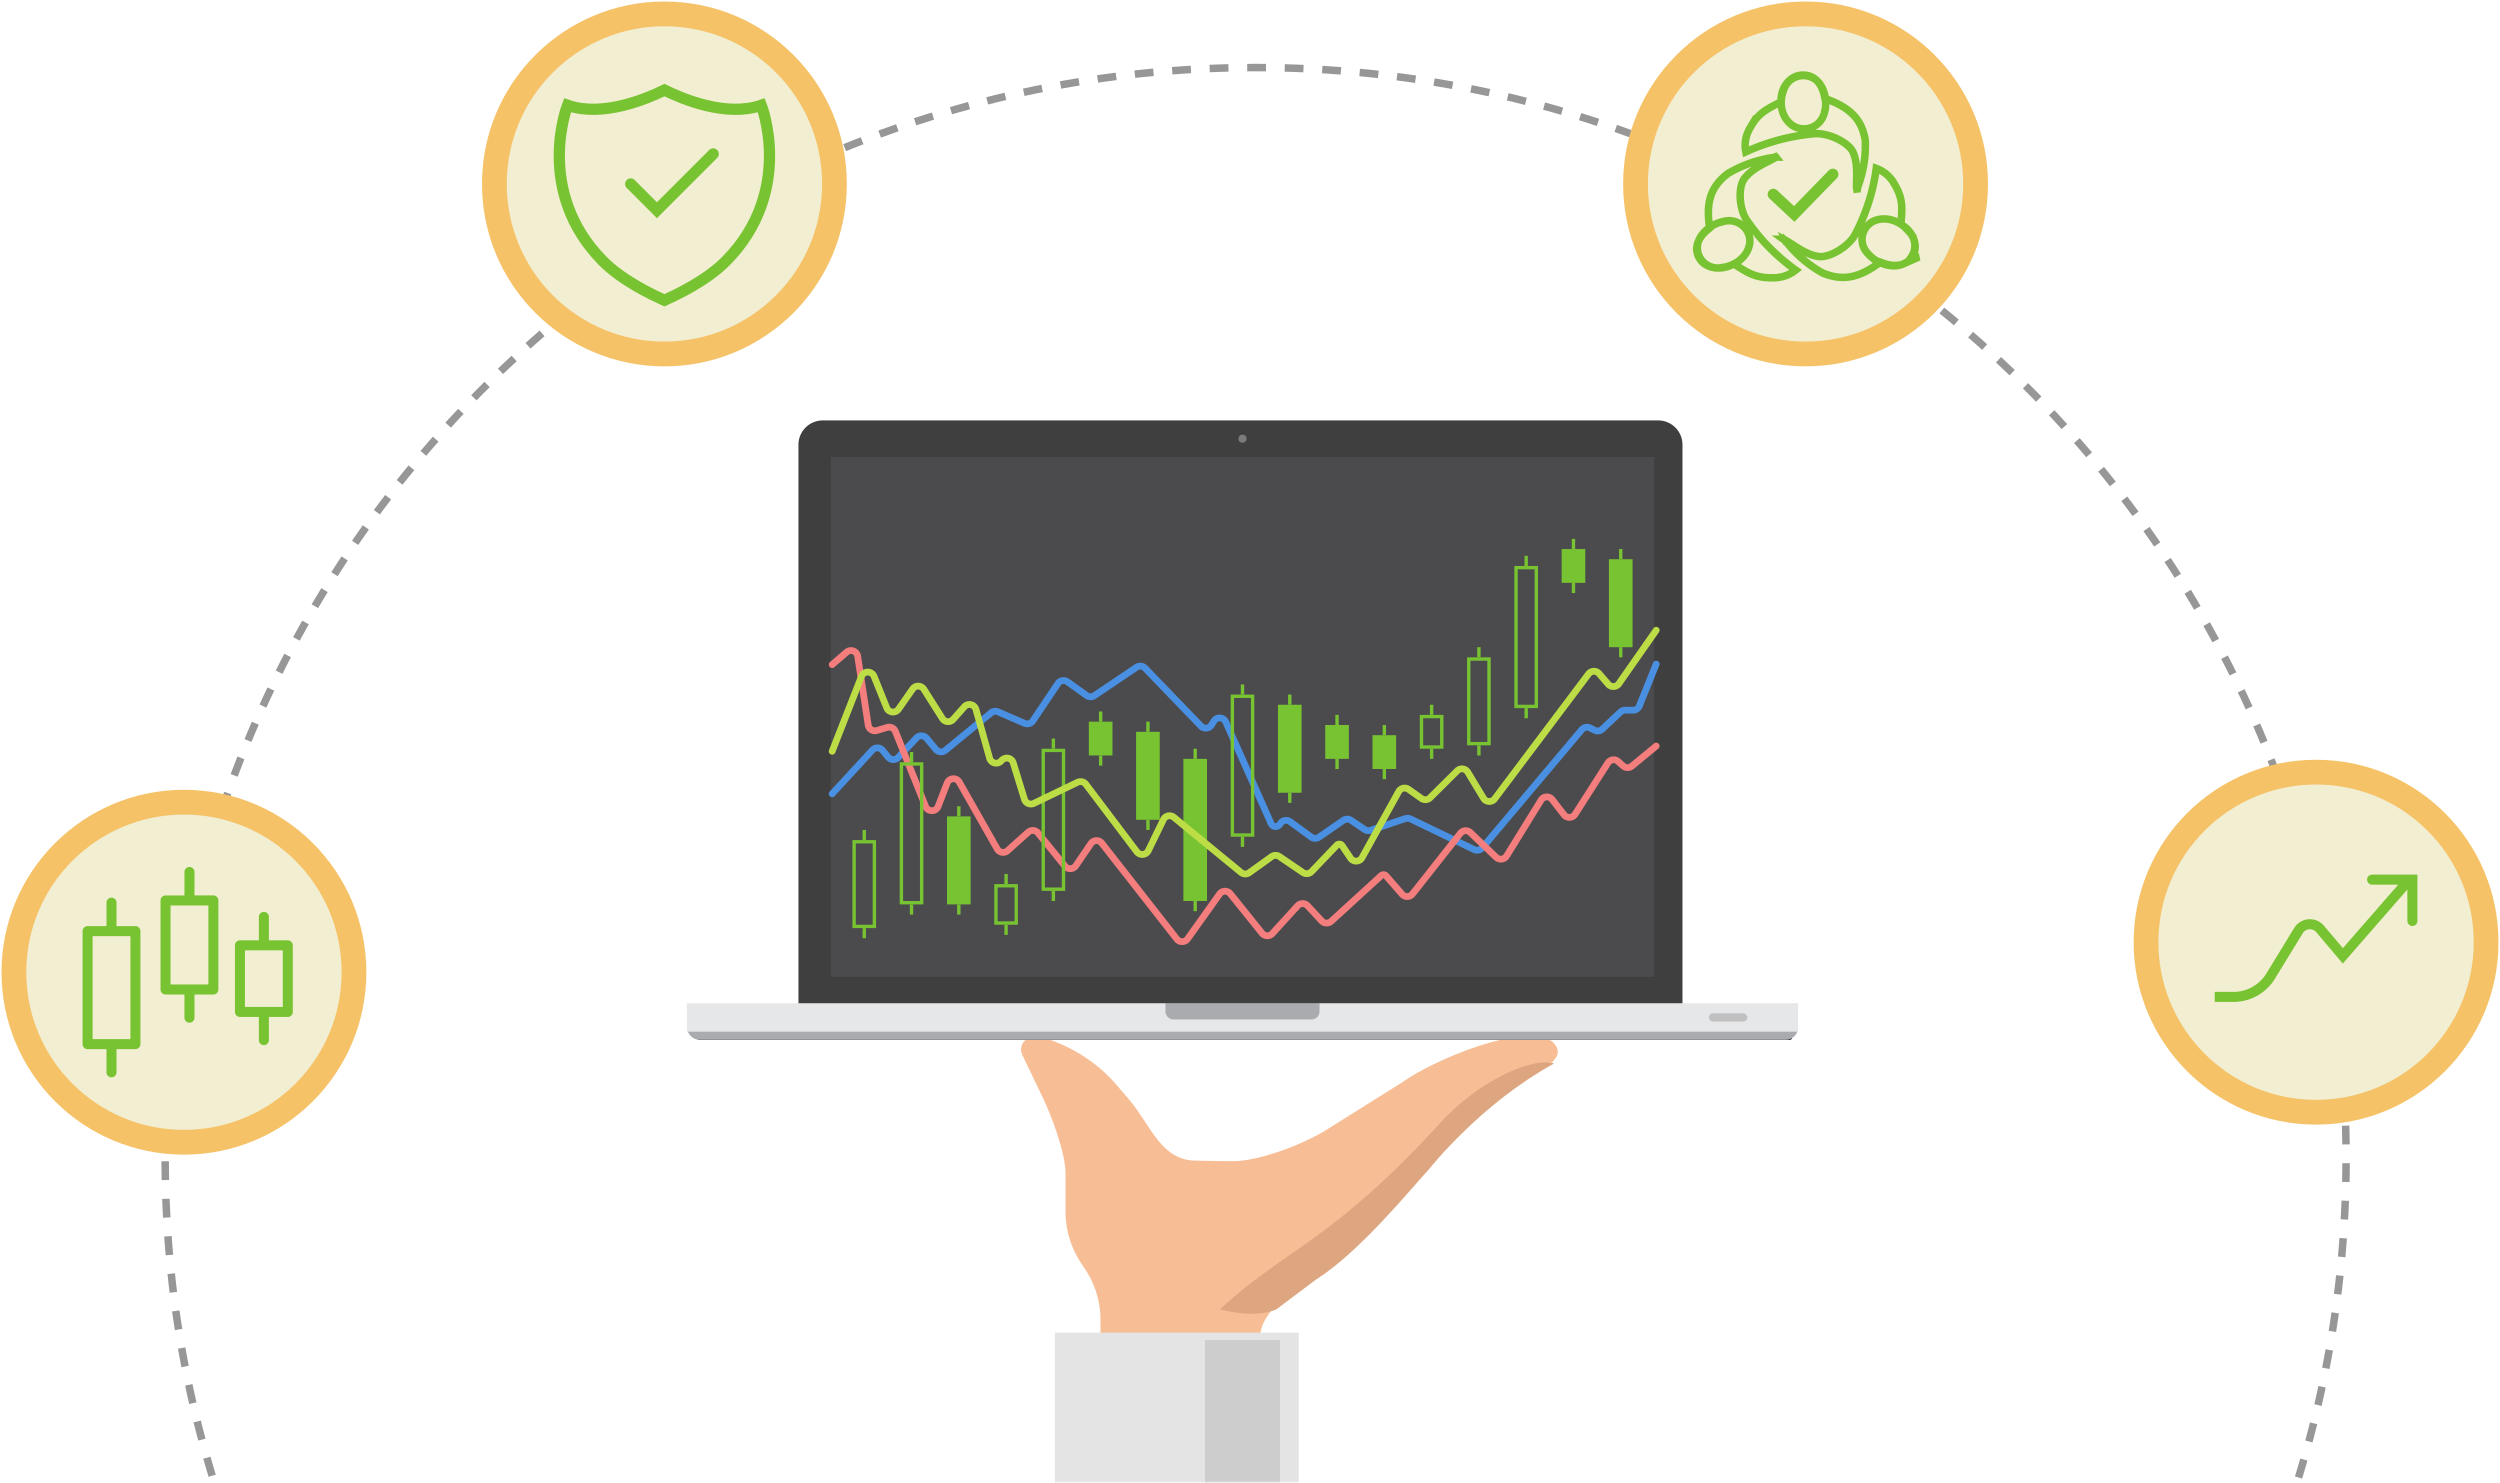 <svg xmlns="http://www.w3.org/2000/svg" xmlns:xlink="http://www.w3.org/1999/xlink" viewBox="0 0 666 395">
    <defs>
        <path id="a" d="M0 0h673v432H0z"/>
        <filter id="c" width="103.3%" height="998.4%" x="-1.7%" y="-449.2%" filterUnits="objectBoundingBox">
            <feGaussianBlur in="SourceGraphic" stdDeviation="1.62"/>
        </filter>
    </defs>
    <g fill="none" fill-rule="evenodd" transform="translate(-7 -37)">
        <mask id="b" fill="#fff">
            <use xlink:href="#a"/>
        </mask>
        <use fill="#D8D8D8" fill-opacity="0" xlink:href="#a"/>
        <g mask="url(#b)">
            <path stroke="#979797" stroke-dasharray="5,5" stroke-width="2" d="M341.5 636C501.939 636 632 505.939 632 345.5S501.939 55 341.5 55 51 185.061 51 345.5 181.061 636 341.5 636z"/>
            <path fill="#F7BD95" d="M335.848 346.345c5.922-.158 15.977-3.424 23.687-7.846l21.318-13.355c7.326-5.382 31.976-16.027 39.675-10.685 1.963 1.929 1.963 3.531 0 5.462 0 0-7.106 3.62-13.028 7.894-9.554 6.895-19.025 18.53-19.025 18.53s-18.634 22.233-30.19 29.477l-10.583 7.94c-6.152 6.935-4.918 8-5.253 16.88L342.175 422h-42.003l-.002-33.527c-.001-5.012-1.6-9.918-4.605-14.133-3.076-4.314-4.711-9.332-4.711-14.46V349.6c0-5.424-3.6-15.062-5.987-20.04l-5.53-11.54c-1.357-2.83 1.617-5.781 4.868-4.835 8.085 2.357 15.184 6.878 20.355 12.96l3.379 3.972c5.654 6.65 8.364 16.07 17.655 16.07 4.073.106 7.49.158 10.254.158z"/>
            <path fill="#DDA680" d="M332 385.824c16.613-15.635 30.26-18.316 59.209-50.254 11.867-12.566 25.638-16.855 29.791-15.247-19.58 10.724-33.139 27.948-33.139 27.948-4.834 5.229-18.67 22.314-30.25 29.585l-10.603 7.968c-4.921 2.06-10.855.987-15.008 0z"/>
            <path fill="#E4E4E4" d="M288 392h65v40h-65z"/>
            <path fill="#CDCDCD" d="M328 394h20v38h-20z"/>
            <g transform="translate(190 149)">
                <rect width="291.679" height="1.082" x="2.701" y="163.918" fill="#000" filter="url(#c)" rx=".541"/>
                <rect width="296" height="6.492" y="158.508" fill="#A9ABAE" rx="3.246"/>
                <path fill="#E6E7E8" d="M0 155.262h296v7.574H0z"/>
                <rect width="10.263" height="2.164" x="272.234" y="157.967" fill="#C0C0C0" rx="1.082"/>
                <path fill="#A9ABAE" d="M127.474 155.262v2.164c0 1.195.975 2.164 2.164 2.164h36.724c1.195 0 2.164-.96 2.164-2.164v-2.164h-41.052z"/>
                <path fill="#3F3F3F" d="M36.19 0a6.476 6.476 0 0 0-6.482 6.474v148.788h235.504V6.474A6.472 6.472 0 0 0 258.729 0H36.19z"/>
                <path fill="#4B4B4D" d="M38.35 9.738h219.299V148.23H38.35z"/>
                <ellipse cx="148" cy="4.869" fill="#7C7B7B" rx="1.08" ry="1.082"/>
            </g>
            <path stroke="#4A90E2" stroke-linecap="round" stroke-linejoin="round" stroke-width="1.8" d="M228.687 248.473l10.734-11.653a1.8 1.8 0 0 1 2.723.087l1.436 1.774a1.8 1.8 0 0 0 2.714.096l4.846-5.185a1.8 1.8 0 0 1 2.695.073l2.498 2.983a1.8 1.8 0 0 0 2.522.236l12.168-9.992a1.8 1.8 0 0 1 1.858-.261l7.063 3.06a1.8 1.8 0 0 0 2.21-.649l6.68-9.949a1.8 1.8 0 0 1 2.54-.462l5.124 3.656a1.8 1.8 0 0 0 2.05.027l11.208-7.552a1.8 1.8 0 0 1 2.302.243l14.875 15.42a1.8 1.8 0 0 0 2.833-.313l.602-.987a1.8 1.8 0 0 1 3.181.203l12.076 27.08a1.324 1.324 0 0 0 2.272.25l.285-.385a1.8 1.8 0 0 1 2.507-.381l5.621 4.103a1.8 1.8 0 0 0 2.085.027l6.485-4.485a1.8 1.8 0 0 1 2.03-.012l3.641 2.454a1.8 1.8 0 0 0 1.58.213l9.26-3.12a1.8 1.8 0 0 1 1.355.084l16.975 8.17a1.8 1.8 0 0 0 2.157-.462l26.524-31.489a1.8 1.8 0 0 1 2.188-.446l1.203.608a1.8 1.8 0 0 0 2.044-.294l4.86-4.561a1.8 1.8 0 0 1 1.231-.488h2.121a1.8 1.8 0 0 0 1.67-1.127l4.494-11.149"/>
            <path stroke="#F47D7D" stroke-linecap="round" stroke-linejoin="round" stroke-width="1.8" d="M228.687 214.052l3.85-3.307a1.8 1.8 0 0 1 2.952 1.093l2.802 18.316a1.8 1.8 0 0 0 2.293 1.453l2.76-.821a1.8 1.8 0 0 1 2.183 1.053l8.05 20a1.8 1.8 0 0 0 3.35-.023l2.395-6.203a1.8 1.8 0 0 1 3.245-.24l10.094 17.794a1.8 1.8 0 0 0 2.767.452l5.494-4.928a1.8 1.8 0 0 1 2.599.205l7.2 8.858a1.8 1.8 0 0 0 2.885-.123l4.015-5.904a1.8 1.8 0 0 1 2.906-.097l19.985 25.532a1.8 1.8 0 0 0 2.883-.065l8.492-11.917a1.8 1.8 0 0 1 2.868-.084l8.463 10.518a1.8 1.8 0 0 0 2.733.084l6.734-7.394a1.8 1.8 0 0 1 2.648-.014l3.764 4.042a1.8 1.8 0 0 0 2.532.102l13.33-12.183a.9.9 0 0 1 1.285.073l4.28 4.902a1.8 1.8 0 0 0 2.768-.07l12.757-16.171a1.8 1.8 0 0 1 2.658-.186l6.878 6.582a1.8 1.8 0 0 0 2.776-.355l9.188-14.878a1.8 1.8 0 0 1 2.954-.157l3.156 4.068a1.8 1.8 0 0 0 2.939-.134l8.757-13.694a1.8 1.8 0 0 1 2.714-.374l1.328 1.183a1.8 1.8 0 0 0 2.343.044l6.473-5.343"/>
            <path stroke="#78C332" stroke-width=".9" d="M234.535 261.253h5.398v22.543h-5.398zM398.28 212.564h5.398v22.543h-5.398zM385.684 227.892h5.398v8.116h-5.398zM272.322 272.974h5.398v9.92h-5.398zM247.131 240.515h5.398v36.97h-5.398zM410.875 188.22h5.398v36.97h-5.398zM335.301 222.482h5.398v36.97h-5.398zM284.918 236.91h5.398v36.968h-5.398z"/>
            <path fill="#78C332" fill-rule="nonzero" d="M236.784 258.098h.9v2.705h-.9zM400.529 209.41h.9v2.705h-.9zM387.933 224.738h.9v2.705h-.9zM274.571 269.82h.9v2.705h-.9zM249.38 237.36h.9v2.706h-.9zM413.125 185.066h.9v2.704h-.9zM337.55 219.328h.9v2.705h-.9zM287.167 233.754h.9v2.705h-.9zM236.784 284.246h.9v2.705h-.9zM400.529 235.557h.9v2.705h-.9zM387.933 236.459h.9v2.705h-.9zM274.571 283.344h.9v2.705h-.9zM249.38 277.934h.9v2.705h-.9zM413.125 225.64h.9v2.704h-.9zM337.55 259.902h.9v2.705h-.9zM287.167 274.328h.9v2.705h-.9z"/>
            <path fill="#78C332" stroke="#78C332" stroke-width=".9" d="M259.726 254.941h5.398v22.543h-5.398zM310.11 232.4h5.397v22.543h-5.398zM347.897 225.187h5.398v22.543h-5.398zM436.067 186.417h5.398v22.543h-5.398zM322.705 239.614h5.398v36.97h-5.398zM297.514 229.696h5.398v8.116h-5.398zM360.492 230.597h5.398v8.116h-5.398zM423.471 183.712h5.398v8.116h-5.398zM373.088 233.302h5.398v8.116h-5.398z"/>
            <path fill="#78C332" fill-rule="nonzero" d="M261.976 251.787h.9v2.705h-.9zM312.359 229.246h.9v2.705h-.9zM350.146 222.033h.9v2.705h-.9zM438.316 183.262h.9v2.705h-.9zM324.954 236.459h.9v2.705h-.9zM299.763 226.541h.9v2.705h-.9zM362.742 227.443h.9v2.705h-.9zM425.72 180.557h.9v2.705h-.9zM375.337 230.148h.9v2.704h-.9zM261.976 277.934h.9v2.705h-.9zM312.359 255.393h.9v2.705h-.9zM350.146 248.18h.9v2.705h-.9zM438.316 209.41h.9v2.705h-.9zM324.954 277.033h.9v2.705h-.9zM299.763 238.262h.9v2.705h-.9zM362.742 239.164h.9v2.705h-.9zM425.72 192.279h.9v2.705h-.9zM375.337 241.869h.9v2.705h-.9z"/>
            <path stroke="#BDDD46" stroke-linecap="round" stroke-linejoin="round" stroke-width="1.8" d="M228.687 237.149l7.814-19.963a1.8 1.8 0 0 1 3.345-.017l3.378 8.39a1.8 1.8 0 0 0 3.144.36l3.76-5.369a1.8 1.8 0 0 1 2.994.07l4.938 7.792a1.8 1.8 0 0 0 2.866.231l2.987-3.363a1.8 1.8 0 0 1 3.079.709l3.654 13.01a1.8 1.8 0 0 0 3.048.742l.201-.216a1.8 1.8 0 0 1 3.036.701l2.98 9.7a1.8 1.8 0 0 0 2.501 1.093l11.66-5.616a1.8 1.8 0 0 1 2.218.537l13.568 17.974a1.8 1.8 0 0 0 3.056-.298l4.029-8.292a1.8 1.8 0 0 1 2.76-.604l17.904 14.694a1.8 1.8 0 0 0 2.191.071l5.97-4.283a1.8 1.8 0 0 1 2.061-.026l6.265 4.259a1.8 1.8 0 0 0 2.313-.245l6.738-7.047a.9.9 0 0 1 1.397.12l2.243 3.344a1.8 1.8 0 0 0 3.07-.13l9.766-17.612a1.8 1.8 0 0 1 2.616-.595l3.435 2.438a1.8 1.8 0 0 0 2.31-.191l7.218-7.17a1.8 1.8 0 0 1 2.81.346l4.199 6.954a1.8 1.8 0 0 0 2.98.15l25.003-33.257a1.8 1.8 0 0 1 2.801-.094l2.438 2.826a1.8 1.8 0 0 0 2.839-.144l9.943-14.226"/>
            <g transform="translate(14 254)">
                <circle cx="42" cy="42" r="45.3" fill="#F2EED1" stroke="#F5C268" stroke-width="6.6"/>
                <path fill="#78C332" d="M38.433 45.269H48.51V24.21H38.433V45.27zm11.41-23.726h-5.037v-6.209a1.334 1.334 0 1 0-2.667 0v6.21H37.1c-.736 0-1.334.596-1.334 1.332v23.727c0 .735.598 1.333 1.334 1.333h5.039v6.177a1.332 1.332 0 1 0 2.667 0v-6.177h5.037c.738 0 1.334-.598 1.334-1.333V22.876c0-.736-.596-1.333-1.334-1.333zm8.413 29.708h10.077v-15.08H58.256v15.08zm11.41-17.745h-5.037v-6.209a1.334 1.334 0 1 0-2.667 0v6.21h-5.039c-.736 0-1.333.596-1.333 1.332v17.745c0 .736.597 1.333 1.333 1.333h5.039v6.175a1.333 1.333 0 1 0 2.667 0v-6.175h5.037c.738 0 1.334-.597 1.334-1.333V34.839c0-.736-.596-1.333-1.334-1.333zM17.667 59.823h10.076v-27.44H17.667v27.44zm11.409-30.105H24.04v-6.21a1.334 1.334 0 1 0-2.667 0v6.21h-5.039c-.738 0-1.334.596-1.334 1.333v30.107c0 .735.596 1.332 1.334 1.332h5.039v6.176a1.333 1.333 0 1 0 2.667 0V62.49h5.036c.737 0 1.334-.597 1.334-1.332V31.05c0-.737-.597-1.333-1.334-1.333z"/>
            </g>
            <g transform="translate(446 44)">
                <circle cx="42" cy="42" r="45.3" fill="#F2EED1" stroke="#F5C268" stroke-width="6.6"/>
                <g stroke="#78C332">
                    <path stroke-width="2" d="M36.148 17.033a5.426 5.426 0 0 1 3.338-3.55 5.568 5.568 0 0 1 4.922.527l.007.004c2.5 1.628 3.596 5.916 2.579 9.074a5.487 5.487 0 0 1-3.236 3.802 5.667 5.667 0 0 1-5.06-.351c-3.086-2.02-3.914-6.045-2.55-9.506zM55.64 43.365l.162-.02c.033-.283.083-.5.195-.807a30.762 30.762 0 0 0 1.909-12.173c-.95-5.663-4.05-8.62-10.217-10.946l-.516-.195-.111-.54c-.75-3.668-2.891-5.846-6.074-5.674-3.123.168-5.43 3.201-5.506 6.517l-.013.592-.526.273c-.095.049-1.04.536-1.306.675-3.267 1.709-4.824 3.058-6.487 6.133a8.825 8.825 0 0 0-1.06 6.255 55.455 55.455 0 0 1 18.47-4.847c3.586-.187 8.913 2.268 10.119 4.998.44 1.01.706 2.137.84 3.407.121 1.155.13 2.137.082 3.922-.04 1.467-.039 1.941.03 2.373.002.02.006.04.009.057zm.412-.057h.007a.812.812 0 0 0-.004.001zm-.71.09h-.001zM70.188 61.46h2.009l-4.344 1.915c-2.756 1.215-6.968-.17-9.166-2.735a5.382 5.382 0 0 1-1.568-4.725c.282-1.73 1.394-3.218 3.032-4.023 3.373-1.453 7.235.016 9.508 2.903a5.303 5.303 0 0 1 .529 6.665zm-33.21-3.89a32.045 32.045 0 0 0 9.533 8.136c5.43 2.254 9.674 1.281 14.988-2.552l.435-.314.502.189c3.548 1.334 6.615.72 8.16-1.944 1.502-2.591.114-6.167-2.697-8.019l-.488-.321.041-.584.043-.584c.109-1.46.137-1.935.144-2.635.023-2.414-.466-4.366-1.91-6.835a9.2 9.2 0 0 0-4.891-4.25 52.235 52.235 0 0 1-5.725 17.787c-1.758 3.065-6.73 6.14-9.721 5.678-1.782-.278-3.49-1.052-5.556-2.338-.109-.068-2.493-1.623-2.979-1.882a4.002 4.002 0 0 0-.42-.198 8.749 8.749 0 0 0-.037.076c.207.168.394.356.578.59zm-.739-.724l-.008-.001h.026zm-.162-.11h-.001l.03.022zm.9.834l.002.001-.002-.002v.001zm-16.853-5.576a5.638 5.638 0 0 1 4.895.945 5.446 5.446 0 0 1 2.146 4.55c-.329 3.61-3.536 6.223-7.212 6.754a5.545 5.545 0 0 1-4.862-1.134 5.325 5.325 0 0 1-1.897-4.555c.224-2.965 3.483-5.89 6.93-6.56zM34.121 34.86a6.84 6.84 0 0 0-.082-.105l-.043.017c-.24.094-.489.164-.784.212a32.797 32.797 0 0 0-11.89 4.24c-4.633 3.54-5.807 7.622-4.945 13.99l.075.554-.433.354c-2.923 2.392-3.85 5.25-2.198 7.844 1.636 2.57 5.505 3.105 8.56 1.588l.504-.25.476.3c.2.127.863.55.913.58.351.223.618.39.876.547 2.721 1.66 4.768 2.314 8.1 2.266a9.434 9.434 0 0 0 6.131-2.053 53.703 53.703 0 0 1-13.15-13.458c-1.924-3.02-2.3-8.776-.391-11.094.946-1.19 2.224-2.185 3.89-3.151a36.124 36.124 0 0 1 1.744-.94c-.037.02 1.206-.609 1.505-.766.56-.294.94-.529 1.142-.675zm-.251-.3a.13.13 0 0 0 .015.01z"/>
                    <path stroke-linecap="round" stroke-width="3" d="M33.398 44.781L38.98 50l10.288-10.57"/>
                </g>
            </g>
            <g transform="translate(142 44)">
                <circle cx="42" cy="42" r="45.3" fill="#F2EED1" stroke="#F5C268" stroke-width="6.6"/>
                <path stroke="#78C332" stroke-width="3" d="M42 17c4.723 2.318 16.447 7.3 25.81 4.05 0 0 8.947 22.81-9.328 41.406C53.204 67.828 44.96 71.656 42 73c-2.96-1.345-11.204-5.172-16.481-10.544-18.275-18.597-9.33-41.406-9.33-41.406C25.553 24.3 37.277 19.318 42 17z"/>
                <path fill="#78C332" fill-rule="nonzero" d="M53.947 32.94a1.5 1.5 0 0 1 2.122 2.12L40.008 51.122l-8.042-8.041a1.5 1.5 0 0 1 2.122-2.121l5.92 5.92 13.94-13.94z"/>
            </g>
            <g>
                <circle cx="42" cy="42" r="45.3" fill="#F2EED1" stroke="#F5C268" stroke-width="6.6" transform="translate(582 246)"/>
                <path fill="#78C332" fill-rule="nonzero" d="M648.322 273.951l-17.203 19.742-7.064-8.347a2.231 2.231 0 0 0-3.607.277l-7.41 12.108A12.942 12.942 0 0 1 602 303.917H597v-2.677h5c3.573 0 6.89-1.859 8.754-4.907l7.41-12.108a4.91 4.91 0 0 1 7.934-.609l5.05 5.967 14.733-16.905h-6.95a1.339 1.339 0 0 1 0-2.678H651v12.341a1.339 1.339 0 1 1-2.678 0v-8.39z"/>
            </g>
        </g>
    </g>
</svg>
